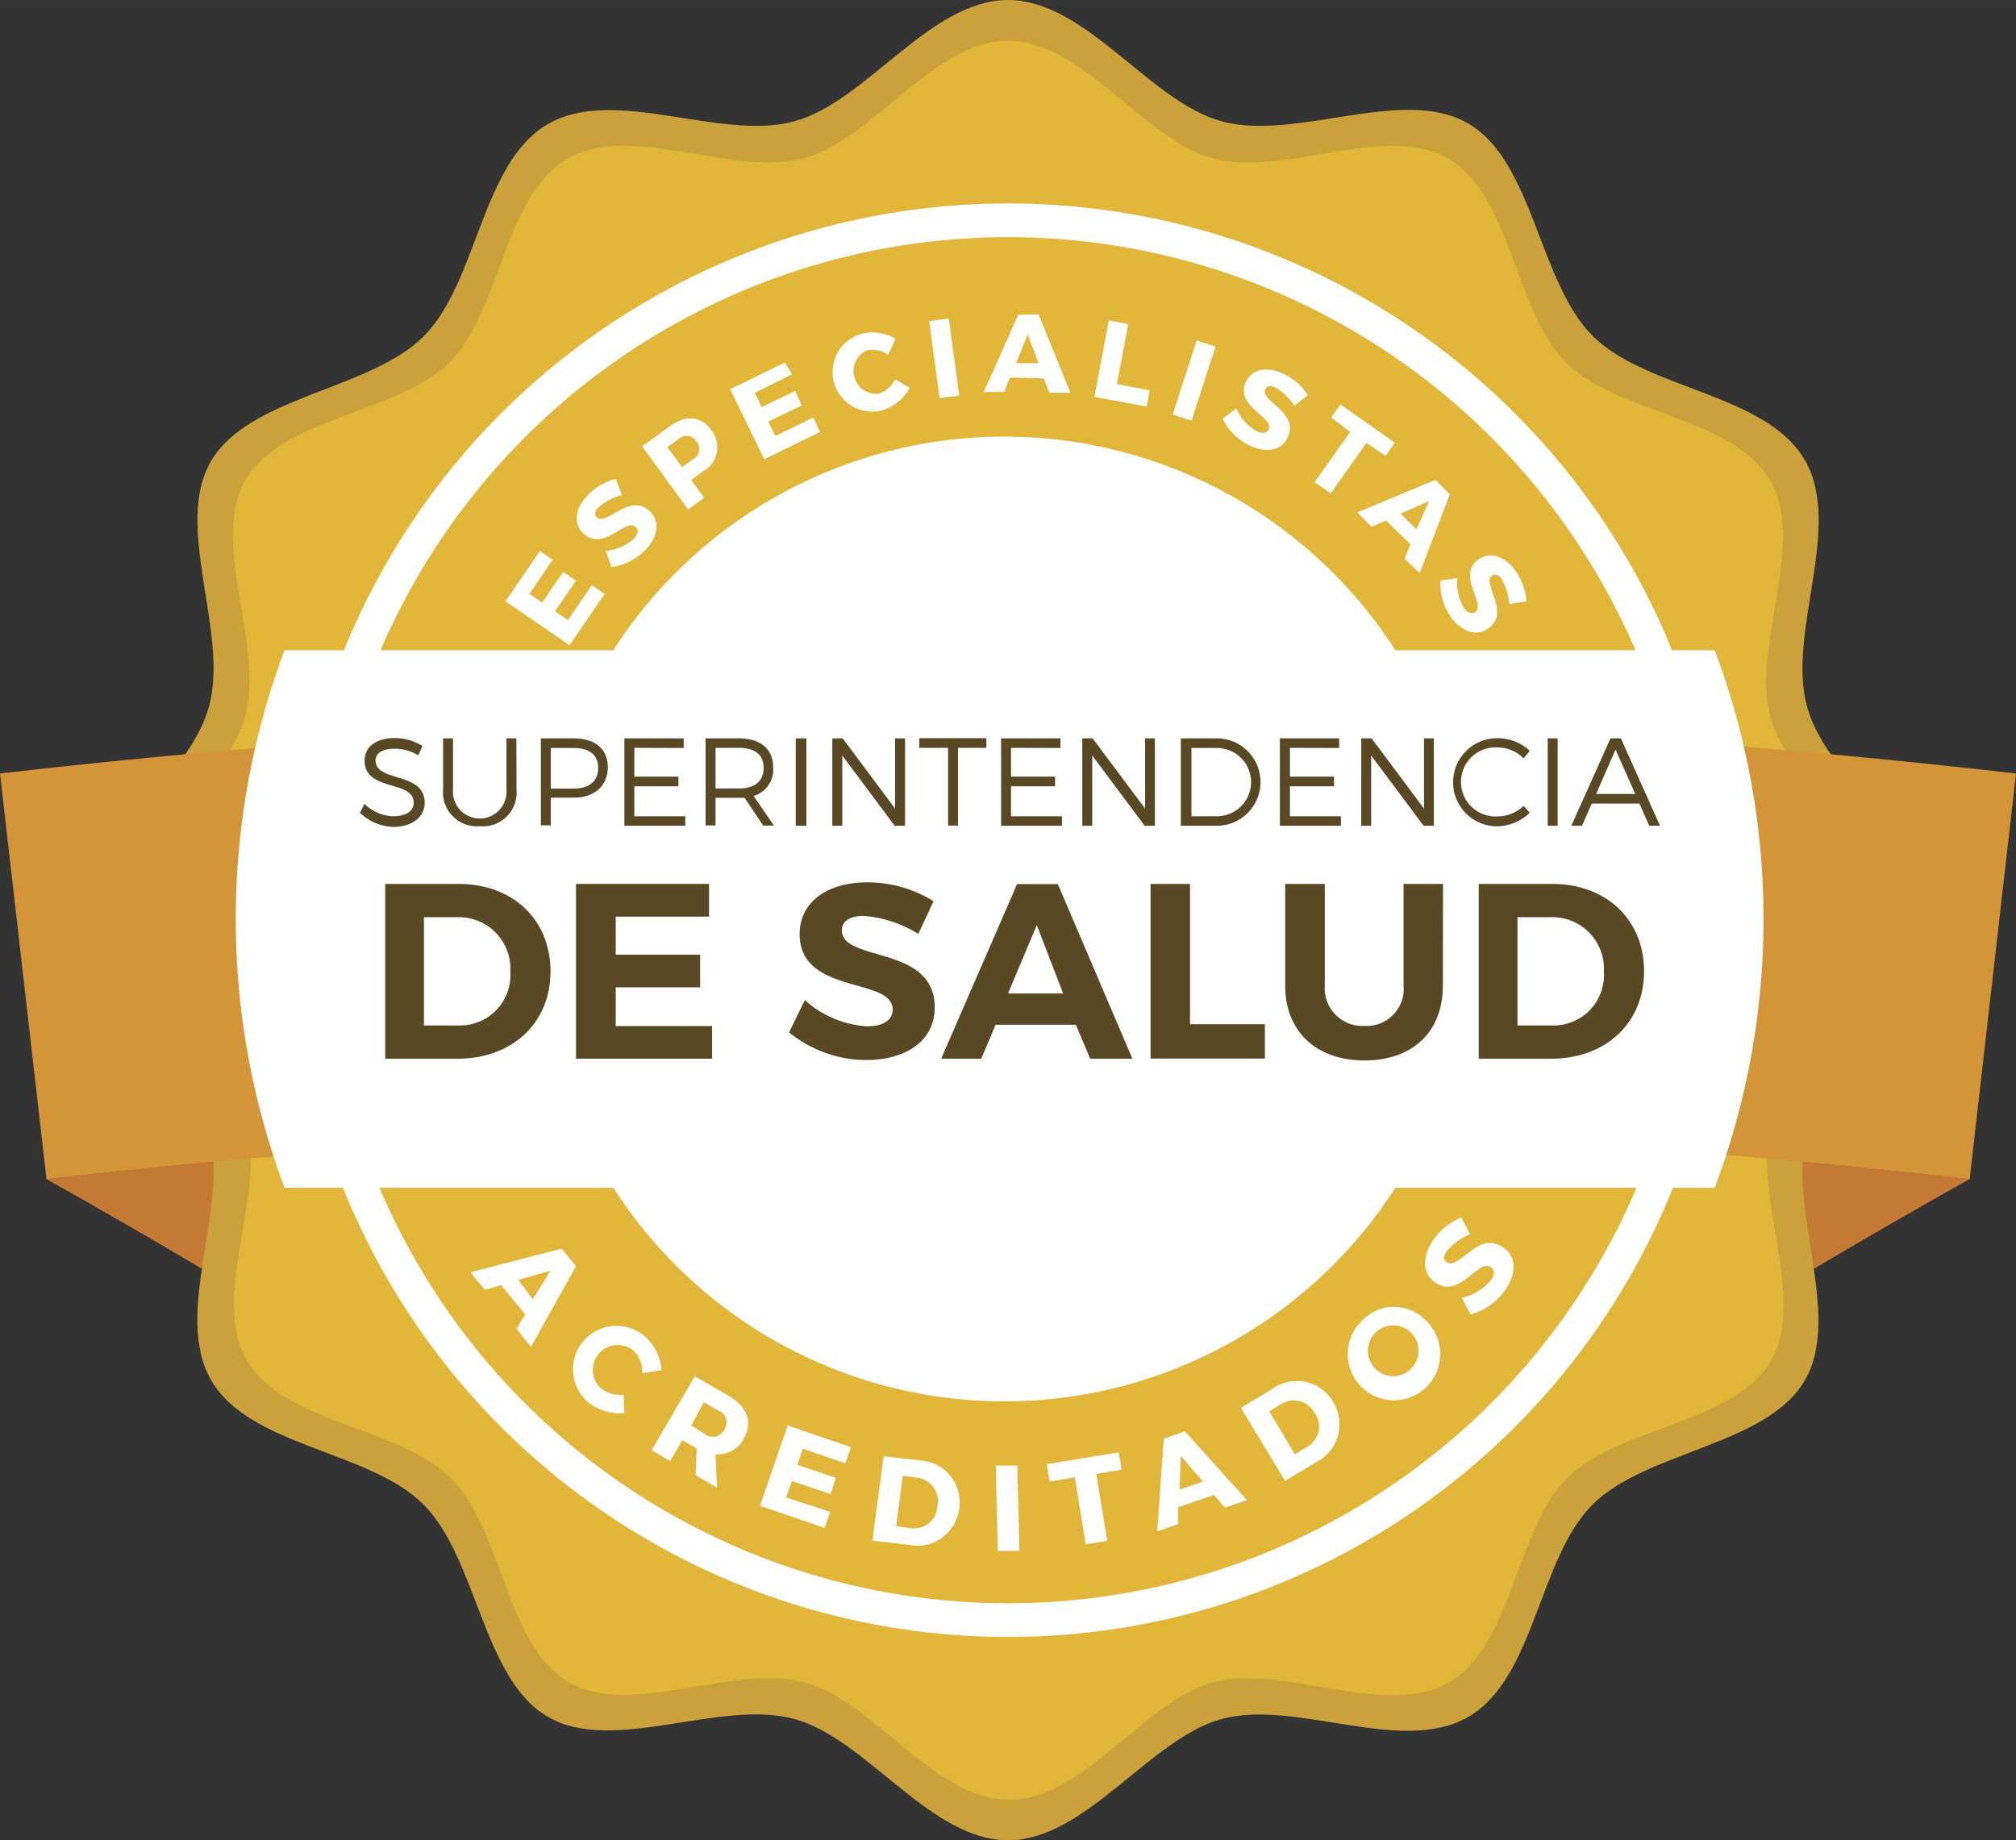 <svg xmlns="http://www.w3.org/2000/svg" width="49.39mm" height="45.09mm" viewBox="0 0 140 127.81"><rect x="0" y="0" width="140" height="127.81" fill="#333333" stroke="none"/><defs><style>.cls-1{fill:#c47935;}.cls-2{fill:#cba13b;}.cls-3{fill:#e2b739;}.cls-4{fill:#d39537;}.cls-5{fill:#fff;}.cls-6{fill:#584824;}</style></defs><title>superintendencia</title><g id="Capa_2" data-name="Capa 2"><g id="Capa_1-2" data-name="Capa 1"><path class="cls-1" d="M3.22,81.89q7.45,4.18,14.69,8.55a577.8,577.8,0,0,1,104.18,0q7.23-4.37,14.69-8.55a587.59,587.59,0,0,0-133.55,0"/><path class="cls-2" d="M6.09,63.91c0-5.43,7.09-9.85,8.43-14.86C15.91,43.87,12,36.5,14.67,32s11-4.9,14.75-8.64,4-12.08,8.64-14.75S50,9.82,55.14,8.43C60.15,7.09,64.57,0,70,0s9.85,7.09,14.86,8.43c5.18,1.39,12.55-2.49,17.09.14s4.9,11,8.64,14.75,12.08,4,14.75,8.64-1.25,11.91.14,17.09c1.34,5,8.43,9.43,8.43,14.86s-7.09,9.85-8.43,14.86c-1.39,5.18,2.49,12.55-.14,17.09s-11,4.9-14.75,8.64-4,12.08-8.64,14.75S90,118,84.86,119.38c-5,1.34-9.43,8.43-14.86,8.43s-9.85-7.09-14.86-8.43c-5.18-1.39-12.55,2.49-17.09-.14s-4.9-11-8.64-14.75-12.08-4-14.75-8.64,1.25-11.91-.14-17.09c-1.34-5-8.43-9.43-8.43-14.86"/><path class="cls-3" d="M8.88,63.91c0-5.19,6.88-9.41,8.16-14.19,1.32-5-2.49-12,0-16.37s10.61-4.62,14.18-8.19S35,13.51,39.44,11s11.42,1.3,16.37,0c4.79-1.28,9-8.16,14.19-8.16S79.41,9.67,84.19,11c5,1.32,12-2.49,16.37,0s4.62,10.61,8.19,14.18,11.63,3.79,14.18,8.19-1.3,11.42,0,16.37c1.28,4.79,8.16,9,8.16,14.19S124.24,73.31,123,78.1c-1.32,5,2.49,12,0,16.37s-10.61,4.62-14.18,8.19-3.79,11.63-8.19,14.18-11.42-1.3-16.37,0c-4.79,1.28-9,8.16-14.19,8.16s-9.41-6.88-14.19-8.16c-5-1.32-12,2.49-16.37,0s-4.62-10.61-8.19-14.18-11.63-3.79-14.18-8.19,1.31-11.42,0-16.37c-1.28-4.79-8.16-9-8.16-14.19"/><path class="cls-4" d="M0,53.72a616.06,616.06,0,0,1,140,0l-3.22,28.18a587.59,587.59,0,0,0-133.55,0"/><circle class="cls-5" cx="70" cy="63.91" r="49.78"/><circle class="cls-3" cx="70" cy="63.91" r="47.44"/><path class="cls-5" d="M119.07,45.16H96.9a32.27,32.27,0,0,0-54.31,0H19.76a53.12,53.12,0,0,0,0,37.33H42.59a32.27,32.27,0,0,0,54.31,0h22.18a53.12,53.12,0,0,0,0-37.33Z"/><path class="cls-6" d="M29.34,51.81l-.29.65A3.14,3.14,0,0,0,27.37,52c-.78,0-1.29.29-1.29.81,0,1.56,3.42.75,3.41,2.95,0,1-.89,1.67-2.19,1.67A3.46,3.46,0,0,1,25,56.45l.31-.62a3,3,0,0,0,2,.86c.88,0,1.42-.36,1.42-.94,0-1.6-3.41-.75-3.41-2.92,0-1,.84-1.57,2.1-1.57A3.59,3.59,0,0,1,29.34,51.81Z"/><path class="cls-6" d="M35.87,54.85a2.34,2.34,0,0,1-2.54,2.53,2.35,2.35,0,0,1-2.56-2.53V51.28h.69v3.57a1.86,1.86,0,1,0,3.71,0V51.28h.69Z"/><path class="cls-6" d="M39.84,51.28c1.5,0,2.37.75,2.37,2s-.87,2.12-2.37,2.12H38.25v1.92h-.69V51.28Zm-1.59,3.49h1.56c1.09,0,1.73-.49,1.73-1.43s-.63-1.39-1.73-1.39H38.25Z"/><path class="cls-6" d="M44.05,51.94v2h3.06v.67H44.05v2.08h3.54v.66H43.36V51.28h4.12v.67Z"/><path class="cls-6" d="M51.71,55.41l-.41,0H49.69v1.92H49V51.28H51.3c1.52,0,2.39.75,2.39,2a1.9,1.9,0,0,1-1.36,2l1.42,2.06H53Zm-.41-.65c1.1,0,1.73-.49,1.73-1.43s-.62-1.39-1.73-1.39H49.69v2.82Z"/><path class="cls-6" d="M55.26,57.35V51.28H56v6.07Z"/><path class="cls-6" d="M62.13,57.35l-3.64-4.88v4.88h-.69V51.28h.72l3.64,4.88V51.28h.69v6.07Z"/><path class="cls-6" d="M66.53,51.94v5.4h-.69v-5.4h-2v-.67h4.66v.67Z"/><path class="cls-6" d="M70.21,51.94v2h3.06v.67H70.21v2.08h3.54v.66H69.52V51.28h4.12v.67Z"/><path class="cls-6" d="M79.49,57.35l-3.64-4.88v4.88h-.69V51.28h.72l3.64,4.88V51.28h.68v6.07Z"/><path class="cls-6" d="M84.5,51.28a3,3,0,1,1,0,6.07H82V51.28Zm-1.76,5.41h1.77a2.37,2.37,0,1,0,0-4.74H82.74Z"/><path class="cls-6" d="M89.58,51.94v2h3.06v.67H89.58v2.08h3.54v.66H88.88V51.28H93v.67Z"/><path class="cls-6" d="M98.86,57.35l-3.64-4.88v4.88h-.69V51.28h.72l3.64,4.88V51.28h.68v6.07Z"/><path class="cls-6" d="M106.23,52.14l-.42.53a2.55,2.55,0,0,0-1.8-.76,2.4,2.4,0,1,0,0,4.79,2.65,2.65,0,0,0,1.8-.73l.42.48a3.35,3.35,0,0,1-2.26.94,3.06,3.06,0,1,1,0-6.12A3.28,3.28,0,0,1,106.23,52.14Z"/><path class="cls-6" d="M107.48,57.35V51.28h.69v6.07Z"/><path class="cls-6" d="M110.54,55.81l-.68,1.54h-.74l2.72-6.07h.72l2.72,6.07h-.75l-.68-1.54Zm1.65-3.75-1.35,3.08h2.72Z"/><path class="cls-6" d="M31.85,61.39c3.76,0,6.38,2.48,6.38,6.07s-2.65,6.07-6.48,6.07h-5V61.39Zm-2.41,9.83h2.48a3.5,3.5,0,0,0,3.52-3.74A3.58,3.58,0,0,0,31.8,63.7H29.44Z"/><path class="cls-6" d="M42.76,63.66V66.3h5.86v2.27H42.76v2.69h6.69v2.27H40V61.39h9.24v2.27Z"/><path class="cls-6" d="M64.83,62.59l-1.06,2.27A8.46,8.46,0,0,0,60,63.61c-.92,0-1.54.33-1.54,1,0,2.24,6.46,1,6.45,5.35,0,2.37-2.06,3.66-4.75,3.66a8.52,8.52,0,0,1-5.36-1.92l1.09-2.24a7.18,7.18,0,0,0,4.3,1.82c1.13,0,1.8-.42,1.8-1.16,0-2.29-6.46-1-6.46-5.25,0-2.2,1.89-3.59,4.7-3.59A8.67,8.67,0,0,1,64.83,62.59Z"/><path class="cls-6" d="M69.14,71.17l-1,2.36H65.36l5.27-12.13h2.83l5.18,12.13H75.71l-1-2.36ZM72,64.25,70,69h3.83Z"/><path class="cls-6" d="M87.84,71.13v2.39H79.9V61.39h2.74v9.74Z"/><path class="cls-6" d="M100.2,68.45c0,3.21-2.1,5.2-5.44,5.2s-5.51-2-5.51-5.2V61.39H92v7.05a2.62,2.62,0,0,0,2.77,2.81,2.57,2.57,0,0,0,2.7-2.81V61.39h2.74Z"/><path class="cls-6" d="M107.79,61.39c3.76,0,6.38,2.48,6.38,6.07s-2.65,6.07-6.48,6.07h-5V61.39Zm-2.41,9.83h2.48a3.5,3.5,0,0,0,3.52-3.74,3.58,3.58,0,0,0-3.64-3.78h-2.36Z"/><path class="cls-5" d="M34.8,89.25l-1.13.33-1-1.22L39,86.72l1,1.22-3.13,5.61-1-1.27.6-1Zm3.43-1L36,88.89,37,90.24Z"/><path class="cls-5" d="M45.93,95.16l-1.33.21A2,2,0,0,0,44,93.81a1.73,1.73,0,0,0-2.27,2.61,2.21,2.21,0,0,0,1.58.45l.05,1.28a3.57,3.57,0,0,1-2.55-.79,3,3,0,1,1,4-4.52A3.44,3.44,0,0,1,45.93,95.16Z"/><path class="cls-5" d="M48.38,100.59l0,0-1-.57-.83,1.45-1.3-.75,3-5.13,2.3,1.32c1.36.78,1.76,1.88,1.1,3A2,2,0,0,1,49.69,101l.1,2.32-1.48-.86Zm.56-1a.9.9,0,0,0,1.37-.31.89.89,0,0,0-.43-1.32l-1-.57L48,99Z"/><path class="cls-5" d="M55.75,100.62l-.38,1.11,2.68.92-.38,1.12L55,102.86,54.59,104l3.05,1-.38,1.12-4.48-1.54L54.7,99l4.39,1.51-.38,1.12Z"/><path class="cls-5" d="M63.89,101.43a2.91,2.91,0,0,1,2.72,3.35,2.94,2.94,0,0,1-3.57,2.5L60.58,107l.79-5.86ZM62.23,106l1.06.14a1.6,1.6,0,0,0,1.8-1.52,1.64,1.64,0,0,0-1.4-2l-1-.13Z"/><path class="cls-5" d="M69.29,107.71l-.14-5.92,1.5,0,.14,5.92Z"/><path class="cls-5" d="M76.13,102.36l.76,4.65-1.49.24-.76-4.65-1.75.29-.2-1.2,5-.82.2,1.2Z"/><path class="cls-5" d="M81.82,104.68l0,1.17-1.46.51.46-6.44,1.46-.51,4.31,4.77-1.52.53-.76-.89ZM82,101.1l-.09,2.36,1.62-.56Z"/><path class="cls-5" d="M88.36,96.46a2.91,2.91,0,0,1,4.22.91,2.94,2.94,0,0,1-1.21,4.19l-2.13,1.29-3.06-5.07ZM89.92,101l.92-.56a1.6,1.6,0,0,0,.45-2.32A1.64,1.64,0,0,0,89,97.5l-.86.52Z"/><path class="cls-5" d="M99,91.7a3.21,3.21,0,1,1-4.39,0A3.05,3.05,0,0,1,99,91.7ZM95.46,95a1.72,1.72,0,0,0,2.43.15A1.76,1.76,0,1,0,95.46,95Z"/><path class="cls-5" d="M101.47,84.56l.62,1.15a4.44,4.44,0,0,0-1.61,1.17c-.23.32-.27.61,0,.78.83.6,2.2-2.28,3.93-1,1,.7.85,1.91.07,3a4.42,4.42,0,0,1-2.36,1.64l-.6-1.16a3.69,3.69,0,0,0,2-1.21c.28-.38.31-.73,0-.93-.85-.62-2.18,2.29-3.88,1.05-.88-.64-.89-1.81-.06-3A4.45,4.45,0,0,1,101.47,84.56Z"/><path class="cls-5" d="M36.77,41.24l.88.61,1.46-2.13.89.61-1.46,2.13.9.61,1.66-2.43.89.61-2.44,3.56L35.1,41.76l2.39-3.49.89.61Z"/><path class="cls-5" d="M42.77,33.26l.41,1.12a4,4,0,0,0-1.61.85c-.25.26-.32.52-.13.7.67.65,2.27-1.77,3.68-.42.78.75.52,1.84-.32,2.7a4,4,0,0,1-2.34,1.17l-.39-1.12A3.37,3.37,0,0,0,44,37.43c.3-.31.37-.62.15-.83-.69-.67-2.26,1.78-3.64.45-.72-.69-.58-1.75.33-2.68A4,4,0,0,1,42.77,33.26Z"/><path class="cls-5" d="M46.51,29.61c1.12-.81,2.16-.73,2.87.25a1.91,1.91,0,0,1-.59,2.9l-.79.58.89,1.23-1.11.81L44.6,31Zm.85,2.84.74-.54a.82.82,0,0,0,.26-1.26.81.81,0,0,0-1.27-.13l-.74.53Z"/><path class="cls-5" d="M52.42,27.28l.47,1,2.32-1.13.47,1-2.32,1.13.48,1,2.64-1.28.47,1-3.88,1.89-2.36-4.86,3.8-1.85L55,26Z"/><path class="cls-5" d="M62.19,23.53l-.51,1.12a1.84,1.84,0,0,0-1.5-.31,1.58,1.58,0,0,0,.85,3,2,2,0,0,0,1.14-1l1,.6a3.26,3.26,0,0,1-1.88,1.55,2.75,2.75,0,1,1-1.44-5.31A3.14,3.14,0,0,1,62.19,23.53Z"/><path class="cls-5" d="M65.25,27.65l-.72-5.35,1.36-.18.72,5.35Z"/><path class="cls-5" d="M70.14,26.22l-.41,1-1.41,0,2.4-5.37,1.41,0,2.2,5.43-1.47,0-.37-1Zm1.23-3-.81,2,1.56,0Z"/><path class="cls-5" d="M79.84,27.11l-.21,1.13L76,27.56l1-5.31,1.35.26-.79,4.17Z"/><path class="cls-5" d="M81.44,28.79l1.66-5.14,1.31.42-1.66,5.14Z"/><path class="cls-5" d="M90.82,27.44l-.93.74a4,4,0,0,0-1.31-1.26c-.32-.15-.59-.14-.71.1-.41.84,2.39,1.6,1.55,3.36-.47,1-1.58,1.07-2.66.55a4,4,0,0,1-1.85-1.85l.94-.72a3.36,3.36,0,0,0,1.41,1.58c.39.19.7.16.84-.12.41-.86-2.4-1.59-1.57-3.31.43-.9,1.48-1.09,2.64-.53A4,4,0,0,1,90.82,27.44Z"/><path class="cls-5" d="M94.89,30.76l-2.48,3.51-1.12-.79L93.77,30,92.45,29l.64-.91,3.77,2.66-.64.91Z"/><path class="cls-5" d="M96.25,36.15l-1,.44-1-1,5.43-2.26,1,1L98.59,39.8l-1.05-1,.41-1Zm3-1.36-2,.89,1.12,1.08Z"/><path class="cls-5" d="M106,41.76l-1.18.2a4,4,0,0,0-.54-1.74c-.2-.29-.45-.41-.66-.26-.76.54,1.32,2.56-.27,3.69-.88.62-1.9.17-2.6-.81a4,4,0,0,1-.72-2.52l1.17-.17a3.36,3.36,0,0,0,.46,2.06c.25.35.54.48.79.3.78-.55-1.33-2.55.23-3.66.81-.57,1.82-.24,2.57.82A4.06,4.06,0,0,1,106,41.76Z"/></g></g></svg>